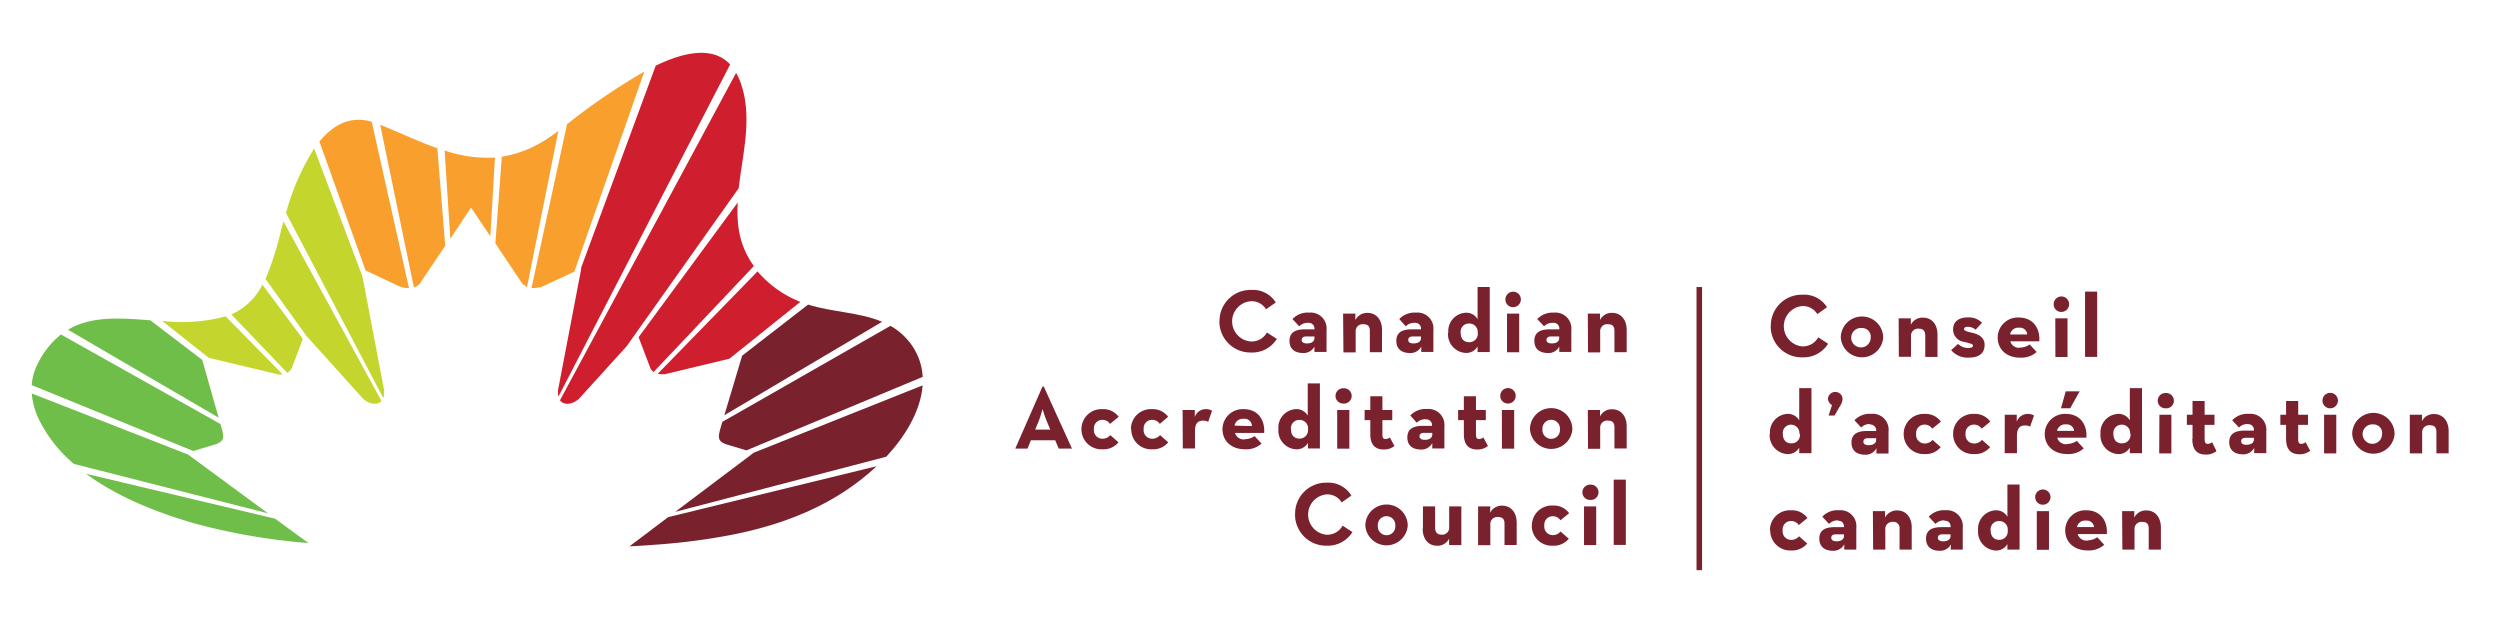 <svg xmlns="http://www.w3.org/2000/svg" id="Layer_1" data-name="Layer 1" viewBox="0 0 388 99"><defs><style>.cls-1{fill:#79222e;}.cls-2{fill:#cf1f2e;}.cls-3{fill:#f99f2e;}.cls-4{fill:#c4d62d;}.cls-5{fill:#6fbe4a;}</style></defs><path class="cls-1" d="M103.7,80.26l-6,4.53,1-.05h0q1.56-.09,3.12-.21A99.36,99.36,0,0,0,113.59,83c8.25-1.63,16.09-4.69,22.46-10.64Z"></path><path class="cls-1" d="M117,70.25l-12.21,9.19,32.76-8.56c2.8-3,5.34-7,5.64-11.07L117,70.25Z"></path><path class="cls-1" d="M138.2,50.57l-26.09,14.9c-.6,2.13-1.08,3,.81,3.55l2.92.88L143.2,58.49a9.41,9.41,0,0,0-2.36-5.76,9.91,9.91,0,0,0-2.64-2.16"></path><path class="cls-1" d="M112.42,64.44l24.48-14.5c-3.54-1.49-7.78-1.49-11.48-2.67L115.18,55.2Z"></path><path class="cls-2" d="M103.09,58.1l10.12-2.43,11-8.82a16.81,16.81,0,0,1-6.64-4.73L102.09,58a2.64,2.64,0,0,0,1,.07"></path><path class="cls-2" d="M100.91,57.06a1.51,1.51,0,0,0,.53.67L117,41.29a13.09,13.09,0,0,1-2.39-6,20.85,20.85,0,0,1-.11-3.87L99.11,52.33Z"></path><path class="cls-2" d="M90,61.73l7.26-8L114.65,29.2c.62-5.46,2.18-11,.31-16.33a10.29,10.29,0,0,0-.72-1.56L86.91,62.12c.66.93,2.22.59,3.1-.39"></path><path class="cls-2" d="M90.22,41.64,86.73,59.9a3.62,3.62,0,0,0-.06,1.65L113.32,10c-2.64-2.82-7-2-11.55.19L90.15,41.67Z"></path><path class="cls-3" d="M84.84,44.16l4.29-2L100,11.1a99.3,99.3,0,0,0-12,8.18L82.49,44.7a4.23,4.23,0,0,0,2.35-.54"></path><path class="cls-3" d="M80.93,43.82a2.11,2.11,0,0,0,.87.7l4.86-24.21c-.67.5-1.26.92-1.71,1.21a17.92,17.92,0,0,1-7.07,2.8l-1,13.46Z"></path><path class="cls-3" d="M73.1,32.22v0h0v0h0v0l3,4.45.72-12.22A20.19,20.19,0,0,1,69,23.35l.89,13.7Z"></path><path class="cls-3" d="M65.28,43.82l3.82-5.67L67.87,23C65,22,62.1,20.62,59,19.36l5.24,25.25a2.14,2.14,0,0,0,1.09-.79"></path><path class="cls-3" d="M61.38,44.16a4.58,4.58,0,0,0,2.1.57L57.69,18.9c-3.37-1-6,.51-8.12,3.07l7.17,20Z"></path><path class="cls-4" d="M59.49,59.9l-3.24-17L48.76,23.05a36.93,36.93,0,0,0-4.37,10l15.1,28.74a3.25,3.25,0,0,0,0-1.85"></path><path class="cls-4" d="M56.21,61.73c.84.93,2.29,1.28,3,.51L44,34.37q-.24.83-.42,1.53a44.45,44.45,0,0,1-2.38,7.39l6.37,8.86Z"></path><path class="cls-4" d="M45.31,57.06,47,52.6l-6.27-8.42a9.94,9.94,0,0,1-4.82,4.62l8.67,9.06a1.63,1.63,0,0,0,.73-.8"></path><path class="cls-4" d="M43.13,58.1a2.93,2.93,0,0,0,.73,0l-8.84-9a26.1,26.1,0,0,1-9.87.7l7.26,5.74Z"></path><path class="cls-5" d="M31.39,55.86l-8.06-6.15c-4.64-.37-9.14-.71-12.79,1.46L33.93,64.82Z"></path><path class="cls-5" d="M33.3,69c1.77-.52,1.45-1.32.92-3.19L9.46,51.91a13.22,13.22,0,0,0-3.69,4.73,8.23,8.23,0,0,0-.85,3.13L30,70Z"></path><path class="cls-5" d="M29.18,70.54,4.93,61.06a11.43,11.43,0,0,0,1,3.8A21.24,21.24,0,0,0,11.48,72l30.11,7.67Z"></path><path class="cls-5" d="M13.36,73.53c5.08,3.75,11.49,6.18,17,7.75a95.93,95.93,0,0,0,17.51,3L42.7,80.5Z"></path><rect class="cls-1" x="263.3" y="44.55" width="0.86" height="43.94"></rect><path class="cls-1" d="M161.79,60H162l4.37,9.62h-2.06l-.54-1.29H160l-.53,1.29h-1.9ZM163,66.67l-.6-1.44c-.27-.63-.55-1.6-.58-1.7s-.29,1-.56,1.7l-.6,1.44Z"></path><path class="cls-1" d="M167.84,66.6a3.1,3.1,0,0,1,3.27-3.1,2.93,2.93,0,0,1,2.51,1.19l-1.34,1.1a1.41,1.41,0,0,0-1.17-.63,1.3,1.3,0,0,0-1.33,1.44,1.32,1.32,0,0,0,1.33,1.49,1.58,1.58,0,0,0,1.21-.56l1.27,1.12a3,3,0,0,1-2.48,1.08,3.1,3.1,0,0,1-3.27-3.13"></path><path class="cls-1" d="M175.52,66.6a3.09,3.09,0,0,1,3.26-3.1,2.93,2.93,0,0,1,2.51,1.19L180,65.79a1.41,1.41,0,0,0-1.17-.63,1.3,1.3,0,0,0-1.33,1.44,1.32,1.32,0,0,0,1.33,1.49,1.58,1.58,0,0,0,1.21-.56l1.27,1.12a3,3,0,0,1-2.48,1.08,3.09,3.09,0,0,1-3.26-3.13"></path><path class="cls-1" d="M183.54,63.63h1.89l0,1.08a1.8,1.8,0,0,1,1.75-1.21,1.87,1.87,0,0,1,.93.24l-.6,1.73a1.59,1.59,0,0,0-.73-.19c-.86,0-1.32.39-1.32,1.67V69.6h-1.89Z"></path><path class="cls-1" d="M274.83,50.61a4.8,4.8,0,0,1,4.91-4.87,4.16,4.16,0,0,1,3.81,1.94l-1.5,1.07a2.6,2.6,0,0,0-2.31-1.25,3.14,3.14,0,0,0,0,6.26,2.71,2.71,0,0,0,2.45-1.41l1.53,1a4.5,4.5,0,0,1-4,2.11,4.82,4.82,0,0,1-4.91-4.9"></path><path class="cls-1" d="M285.69,52.41a3.29,3.29,0,0,1,6.58,0,3.3,3.3,0,0,1-6.58,0m4.64,0a1.33,1.33,0,0,0-1.34-1.5,1.51,1.51,0,1,0,1.34,1.5"></path><path class="cls-1" d="M294.67,49.41h1.89l0,1a2,2,0,0,1,1.89-1.11c1.31,0,2.25.95,2.25,2.65v3.45h-1.9V52.06c0-.68-.32-1.05-1-1.05a1.09,1.09,0,0,0-1.21,1.18v3.19h-1.89Z"></path><path class="cls-1" d="M302.79,54.37l1.1-1a2.17,2.17,0,0,0,1.49.63c.62,0,.82-.11.82-.36s-.38-.32-1.35-.58a1.93,1.93,0,0,1-1.73-1.91c0-1.34,1-1.89,2.32-1.89a2.9,2.9,0,0,1,2.17.83l-1,1.08a1.83,1.83,0,0,0-1.15-.45c-.43,0-.64.11-.64.35s.37.38,1.19.56,2,.6,2,1.87c0,1.09-.57,2-2.45,2a3.3,3.3,0,0,1-2.72-1.14"></path><path class="cls-1" d="M313.51,53.94a2.57,2.57,0,0,0,1.5-.48l1.08,1.17a3.57,3.57,0,0,1-2.55.88c-2.13,0-3.5-1.29-3.5-3.13a3.12,3.12,0,0,1,3.29-3.1c2.15,0,3.31,1.6,3.17,3.69H312a1.42,1.42,0,0,0,1.54,1m1.08-2.06a1.12,1.12,0,0,0-1.24-1.05,1.28,1.28,0,0,0-1.41,1.05Z"></path><path class="cls-1" d="M318.73,47.22a1.2,1.2,0,1,1,1.21,1.19,1.17,1.17,0,0,1-1.21-1.19m.25,2.19h1.9v6H319Z"></path><rect class="cls-1" x="323.6" y="45.26" width="1.88" height="10.13"></rect><path class="cls-1" d="M274.7,67.34a2.86,2.86,0,0,1,2.68-3.1,2,2,0,0,1,1.86,1v-5h1.9V70.34h-1.9l0-.87a2,2,0,0,1-1.87,1,2.9,2.9,0,0,1-2.71-3.13m4.6,0A1.3,1.3,0,0,0,278,65.91a1.27,1.27,0,0,0-1.3,1.43c0,.94.5,1.47,1.3,1.47a1.3,1.3,0,0,0,1.35-1.47"></path><path class="cls-1" d="M284.33,62.86a1.15,1.15,0,0,1-.63-1,1.14,1.14,0,0,1,2.27,0,2.32,2.32,0,0,1-.42,1.2l-.84,1.43h-.91Z"></path><path class="cls-1" d="M290.22,65.8a1.88,1.88,0,0,0-1.36.55l-1.05-1.12a3.23,3.23,0,0,1,2.59-1A2.47,2.47,0,0,1,293.1,67v3.39h-1.88l0-.82a1.88,1.88,0,0,1-1.77,1c-1.09,0-2.1-.49-2.1-1.88s1-1.8,2.44-1.8h1.39a.9.9,0,0,0-1-1m-.29,2.12c-.48,0-.69.21-.69.55s.28.53.81.53c.77,0,1.17-.34,1.17-.84v-.24Z"></path><path class="cls-1" d="M295.45,67.34a3.1,3.1,0,0,1,3.27-3.1,2.91,2.91,0,0,1,2.51,1.2l-1.35,1.09a1.4,1.4,0,0,0-1.16-.63,1.29,1.29,0,0,0-1.33,1.44,1.32,1.32,0,0,0,1.33,1.49,1.58,1.58,0,0,0,1.21-.56l1.27,1.12a3,3,0,0,1-2.48,1.08,3.1,3.1,0,0,1-3.27-3.13"></path><path class="cls-1" d="M303.12,67.34a3.1,3.1,0,0,1,3.27-3.1,2.91,2.91,0,0,1,2.51,1.2l-1.34,1.09a1.43,1.43,0,0,0-1.17-.63,1.29,1.29,0,0,0-1.33,1.44,1.32,1.32,0,0,0,1.33,1.49,1.58,1.58,0,0,0,1.21-.56l1.27,1.12a3,3,0,0,1-2.48,1.08,3.1,3.1,0,0,1-3.27-3.13"></path><path class="cls-1" d="M311.14,64.37H313l0,1.08a1.8,1.8,0,0,1,1.75-1.21,2,2,0,0,1,.93.24l-.61,1.73a1.51,1.51,0,0,0-.72-.18c-.86,0-1.32.39-1.32,1.66v2.65h-1.9Z"></path><path class="cls-1" d="M320.82,68.9a2.57,2.57,0,0,0,1.5-.48l1.08,1.17a3.57,3.57,0,0,1-2.55.88c-2.13,0-3.51-1.29-3.51-3.13a3.13,3.13,0,0,1,3.3-3.1c2.14,0,3.31,1.6,3.17,3.69h-4.53a1.4,1.4,0,0,0,1.54,1m1.08-2.06a1.12,1.12,0,0,0-1.25-1,1.27,1.27,0,0,0-1.4,1Zm-1.3-6.14h2.16l-1.46,2.63h-1.43Z"></path><path class="cls-1" d="M326,67.34a2.87,2.87,0,0,1,2.68-3.1,2,2,0,0,1,1.87,1v-5h1.89V70.34h-1.89l0-.87a2,2,0,0,1-1.88,1A2.9,2.9,0,0,1,326,67.34m4.6,0a1.3,1.3,0,0,0-1.34-1.43A1.28,1.28,0,0,0,328,67.34c0,.94.51,1.47,1.31,1.47a1.3,1.3,0,0,0,1.34-1.47"></path><path class="cls-1" d="M334.88,62.18A1.18,1.18,0,0,1,336.09,61a1.19,1.19,0,1,1,0,2.37,1.18,1.18,0,0,1-1.21-1.19m.26,2.19H337v6h-1.89Z"></path><path class="cls-1" d="M340.28,68.1V65.94h-.88V64.37h.88V62.24h1.88v2.13h1.53v1.57h-1.53v2.22c0,.6.2.73.49.73a1.1,1.1,0,0,0,.66-.26L344,70a2.52,2.52,0,0,1-1.67.55c-1.21,0-2.08-.61-2.08-2.4"></path><path class="cls-1" d="M348.85,65.8a1.86,1.86,0,0,0-1.36.55l-1.05-1.12a3.23,3.23,0,0,1,2.59-1,2.47,2.47,0,0,1,2.7,2.71v3.39h-1.88l0-.82a1.88,1.88,0,0,1-1.77,1c-1.09,0-2.1-.49-2.1-1.88s1-1.8,2.44-1.8h1.39a.9.9,0,0,0-1-1m-.29,2.12c-.48,0-.69.21-.69.55s.28.53.81.53c.77,0,1.17-.34,1.17-.84v-.24Z"></path><path class="cls-1" d="M354.8,68.1V65.94h-.89V64.37h.89V62.24h1.88v2.13h1.52v1.57h-1.52v2.22c0,.6.19.73.49.73a1.16,1.16,0,0,0,.66-.26l.71,1.32a2.5,2.5,0,0,1-1.67.55c-1.2,0-2.07-.61-2.07-2.4"></path><path class="cls-1" d="M360.45,62.18a1.2,1.2,0,1,1,1.2,1.19,1.18,1.18,0,0,1-1.2-1.19m.25,2.19h1.89v6H360.7Z"></path><path class="cls-1" d="M365.06,67.37a3.29,3.29,0,0,1,6.58,0,3.3,3.3,0,0,1-6.58,0m4.64,0a1.33,1.33,0,0,0-1.34-1.5,1.51,1.51,0,1,0,1.34,1.5"></path><path class="cls-1" d="M374,64.37h1.89l0,1a2,2,0,0,1,1.89-1.11c1.3,0,2.25,1,2.25,2.66v3.44h-1.9V67c0-.67-.32-1-1-1a1.08,1.08,0,0,0-1.21,1.17v3.2H374Z"></path><path class="cls-1" d="M274.69,82.3A3.09,3.09,0,0,1,278,79.2a2.91,2.91,0,0,1,2.51,1.2l-1.34,1.09a1.43,1.43,0,0,0-1.17-.63,1.3,1.3,0,0,0-1.33,1.44A1.32,1.32,0,0,0,278,83.79a1.58,1.58,0,0,0,1.21-.56l1.27,1.12A3,3,0,0,1,278,85.43a3.09,3.09,0,0,1-3.26-3.13"></path><path class="cls-1" d="M285.23,80.76a1.88,1.88,0,0,0-1.36.55l-1.05-1.12a3.23,3.23,0,0,1,2.59-1,2.47,2.47,0,0,1,2.69,2.71V85.3h-1.87l0-.82a1.9,1.9,0,0,1-1.77,1c-1.09,0-2.1-.49-2.1-1.88s1-1.79,2.44-1.79h1.39c0-.69-.37-1-1-1m-.29,2.12c-.48,0-.69.21-.69.54s.28.54.81.54c.77,0,1.17-.34,1.17-.84v-.24Z"></path><path class="cls-1" d="M290.67,79.33h1.89l0,1a2.06,2.06,0,0,1,1.89-1.11c1.31,0,2.25,1,2.25,2.65V85.3h-1.89V82a.92.92,0,0,0-1-1,1.09,1.09,0,0,0-1.21,1.18V85.3h-1.89Z"></path><path class="cls-1" d="M301.75,80.76a1.86,1.86,0,0,0-1.36.55l-1.05-1.12a3.23,3.23,0,0,1,2.59-1,2.47,2.47,0,0,1,2.69,2.71V85.3h-1.88l.05-.82a1.9,1.9,0,0,1-1.77,1c-1.09,0-2.1-.49-2.1-1.88s1-1.79,2.44-1.79h1.38c0-.69-.36-1-1-1m-.3,2.12c-.47,0-.68.21-.68.54s.28.54.81.54c.77,0,1.16-.34,1.16-.84v-.24Z"></path><path class="cls-1" d="M307,82.3a2.87,2.87,0,0,1,2.68-3.1,2,2,0,0,1,1.87,1v-5h1.89V85.3h-1.89l0-.86a2,2,0,0,1-1.88,1A2.9,2.9,0,0,1,307,82.3m4.6,0a1.3,1.3,0,0,0-1.34-1.43,1.28,1.28,0,0,0-1.31,1.43c0,.94.51,1.48,1.31,1.48a1.31,1.31,0,0,0,1.34-1.48"></path><path class="cls-1" d="M315.86,77.14a1.18,1.18,0,0,1,1.2-1.17,1.18,1.18,0,1,1,0,2.36,1.18,1.18,0,0,1-1.2-1.19m.25,2.19H318v6h-1.89Z"></path><path class="cls-1" d="M324,83.86a2.63,2.63,0,0,0,1.5-.48l1.08,1.17a3.61,3.61,0,0,1-2.56.88c-2.13,0-3.5-1.29-3.5-3.13a3.12,3.12,0,0,1,3.3-3.1c2.14,0,3.31,1.6,3.16,3.69h-4.52a1.4,1.4,0,0,0,1.54,1M325,81.8a1.13,1.13,0,0,0-1.25-1,1.27,1.27,0,0,0-1.4,1Z"></path><path class="cls-1" d="M329.35,79.33h1.89l0,1a2,2,0,0,1,1.89-1.11c1.3,0,2.24,1,2.24,2.65V85.3h-1.89V82c0-.67-.32-1-1-1a1.08,1.08,0,0,0-1.2,1.18V85.3h-1.89Z"></path><path class="cls-1" d="M189.27,49.87A4.8,4.8,0,0,1,194.18,45,4.16,4.16,0,0,1,198,46.94L196.49,48a2.6,2.6,0,0,0-2.31-1.25,3.13,3.13,0,0,0,0,6.25,2.72,2.72,0,0,0,2.45-1.4l1.53,1a4.48,4.48,0,0,1-4,2.11,4.82,4.82,0,0,1-4.91-4.9"></path><path class="cls-1" d="M203,50.1a1.88,1.88,0,0,0-1.36.54l-1.05-1.12a3.24,3.24,0,0,1,2.6-1,2.47,2.47,0,0,1,2.69,2.71v3.39H204l0-.83a1.89,1.89,0,0,1-1.77,1c-1.09,0-2.1-.49-2.1-1.88s1-1.8,2.44-1.8H204a.89.89,0,0,0-1-1m-.29,2.11c-.48,0-.69.22-.69.55s.28.53.82.53c.77,0,1.16-.33,1.16-.84v-.24Z"></path><path class="cls-1" d="M208.45,48.67h1.9l0,1a2.05,2.05,0,0,1,1.9-1.11c1.3,0,2.24,1,2.24,2.65v3.45h-1.89V51.32c0-.68-.32-1-1-1a1.08,1.08,0,0,0-1.2,1.17v3.2h-1.9Z"></path><path class="cls-1" d="M219.53,50.1a1.88,1.88,0,0,0-1.36.54l-1-1.12a3.23,3.23,0,0,1,2.59-1,2.47,2.47,0,0,1,2.7,2.71v3.39h-1.88l0-.83a1.89,1.89,0,0,1-1.77,1c-1.09,0-2.1-.49-2.1-1.88s1-1.8,2.44-1.8h1.39a.89.89,0,0,0-1-1m-.29,2.11c-.48,0-.69.22-.69.55s.28.53.81.53c.78,0,1.17-.33,1.17-.84v-.24Z"></path><path class="cls-1" d="M224.78,51.64a2.85,2.85,0,0,1,2.68-3.1,2,2,0,0,1,1.86,1v-5h1.89V54.64h-1.89l0-.87a2,2,0,0,1-1.88,1,2.89,2.89,0,0,1-2.7-3.13m4.6,0A1.3,1.3,0,0,0,228,50.21a1.27,1.27,0,0,0-1.3,1.43c0,.94.5,1.47,1.3,1.47a1.31,1.31,0,0,0,1.35-1.47"></path><path class="cls-1" d="M233.64,46.48a1.2,1.2,0,1,1,1.2,1.19,1.18,1.18,0,0,1-1.2-1.19m.25,2.19h1.89v6h-1.89Z"></path><path class="cls-1" d="M241,50.1a1.84,1.84,0,0,0-1.36.54l-1.06-1.12a3.27,3.27,0,0,1,2.6-1,2.47,2.47,0,0,1,2.69,2.71v3.39H242l0-.83a1.87,1.87,0,0,1-1.76,1c-1.1,0-2.11-.49-2.11-1.88s1-1.8,2.44-1.8H242a.88.88,0,0,0-1-1m-.3,2.11c-.47,0-.69.22-.69.55s.29.53.82.53c.77,0,1.16-.33,1.16-.84v-.24Z"></path><path class="cls-1" d="M246.43,48.67h1.89l0,1a2,2,0,0,1,1.89-1.11c1.31,0,2.25,1,2.25,2.65v3.45h-1.9V51.32c0-.68-.32-1-1-1a1.08,1.08,0,0,0-1.21,1.17v3.2h-1.89Z"></path><path class="cls-1" d="M193.21,68.16a2.57,2.57,0,0,0,1.5-.48l1.08,1.16a3.52,3.52,0,0,1-2.55.89c-2.13,0-3.51-1.29-3.51-3.13a3.13,3.13,0,0,1,3.3-3.1c2.14,0,3.31,1.6,3.17,3.69h-4.53a1.41,1.41,0,0,0,1.54,1m1.08-2.06A1.13,1.13,0,0,0,193,65a1.29,1.29,0,0,0-1.4,1.06Z"></path><path class="cls-1" d="M198.41,66.6a2.86,2.86,0,0,1,2.68-3.1,2,2,0,0,1,1.87,1v-5h1.89V69.6H203l0-.87a2,2,0,0,1-1.88,1,2.9,2.9,0,0,1-2.71-3.13m4.6,0a1.3,1.3,0,0,0-1.34-1.43,1.28,1.28,0,0,0-1.31,1.43c0,.94.51,1.47,1.31,1.47A1.3,1.3,0,0,0,203,66.6"></path><path class="cls-1" d="M207.27,61.44a1.19,1.19,0,0,1,1.21-1.18,1.19,1.19,0,1,1,0,2.37,1.19,1.19,0,0,1-1.21-1.19m.26,2.19h1.89v6h-1.89Z"></path><path class="cls-1" d="M212.67,67.36V65.2h-.88V63.63h.88V61.5h1.88v2.13h1.53V65.2h-1.53v2.21c0,.61.2.73.49.73a1.17,1.17,0,0,0,.66-.25l.72,1.32a2.5,2.5,0,0,1-1.67.55c-1.21,0-2.08-.61-2.08-2.4"></path><path class="cls-1" d="M221.24,65.06a1.88,1.88,0,0,0-1.36.55l-1-1.13a3.23,3.23,0,0,1,2.59-1,2.47,2.47,0,0,1,2.7,2.71V69.6h-1.88l0-.83a1.89,1.89,0,0,1-1.77,1c-1.09,0-2.1-.49-2.1-1.88s1-1.8,2.44-1.8h1.39a.9.9,0,0,0-1-1M221,67.18c-.48,0-.69.21-.69.54s.28.54.82.54c.77,0,1.16-.34,1.16-.85v-.23Z"></path><path class="cls-1" d="M227.19,67.36V65.2h-.89V63.63h.89V61.5h1.88v2.13h1.53V65.2h-1.53v2.21c0,.61.19.73.49.73a1.2,1.2,0,0,0,.66-.25l.71,1.32a2.5,2.5,0,0,1-1.67.55c-1.2,0-2.07-.61-2.07-2.4"></path><path class="cls-1" d="M232.84,61.44a1.2,1.2,0,1,1,1.21,1.19,1.18,1.18,0,0,1-1.21-1.19m.25,2.19H235v6h-1.9Z"></path><path class="cls-1" d="M237.45,66.63a3.29,3.29,0,0,1,6.58,0,3.3,3.3,0,0,1-6.58,0m4.65,0a1.36,1.36,0,1,0-2.71,0,1.36,1.36,0,1,0,2.71,0"></path><path class="cls-1" d="M246.43,63.63h1.89l0,1a2,2,0,0,1,1.89-1.11c1.31,0,2.25,1,2.25,2.65V69.6h-1.9V66.28c0-.68-.32-1-1-1a1.08,1.08,0,0,0-1.21,1.17v3.2h-1.89Z"></path><path class="cls-1" d="M201,79.79a4.81,4.81,0,0,1,4.91-4.88,4.17,4.17,0,0,1,3.82,2l-1.5,1.07a2.6,2.6,0,0,0-2.32-1.25,3.14,3.14,0,0,0,0,6.26,2.71,2.71,0,0,0,2.46-1.41l1.53,1a4.51,4.51,0,0,1-4,2.11,4.82,4.82,0,0,1-4.91-4.9"></path><path class="cls-1" d="M211.9,81.59a3.29,3.29,0,0,1,6.58,0,3.3,3.3,0,0,1-6.58,0m4.65,0a1.36,1.36,0,1,0-2.71,0,1.36,1.36,0,1,0,2.71,0"></path><path class="cls-1" d="M220.84,82V78.59h1.89v3.32c0,.68.32,1.07,1,1.07a1.08,1.08,0,0,0,1.18-1.19v-3.2h1.89v6H224.9l0-1a2,2,0,0,1-1.88,1.11c-1.3,0-2.22-1-2.22-2.65"></path><path class="cls-1" d="M229.4,78.59h1.9l-.05,1a2.05,2.05,0,0,1,1.9-1.11c1.3,0,2.24,1,2.24,2.65v3.45H233.5V81.24c0-.67-.32-1-1-1a1.08,1.08,0,0,0-1.2,1.17v3.2h-1.9Z"></path><path class="cls-1" d="M237.75,81.56a3.09,3.09,0,0,1,3.27-3.1,2.94,2.94,0,0,1,2.51,1.19l-1.35,1.1a1.39,1.39,0,0,0-1.16-.63,1.3,1.3,0,0,0-1.34,1.44A1.32,1.32,0,0,0,241,83.05a1.56,1.56,0,0,0,1.2-.56l1.28,1.12A3,3,0,0,1,241,84.69a3.1,3.1,0,0,1-3.27-3.13"></path><path class="cls-1" d="M245.59,76.4a1.18,1.18,0,0,1,1.2-1.18,1.19,1.19,0,1,1,0,2.37,1.18,1.18,0,0,1-1.2-1.19m.25,2.19h1.89v6h-1.89Z"></path><rect class="cls-1" x="250.45" y="74.44" width="1.88" height="10.13"></rect></svg>